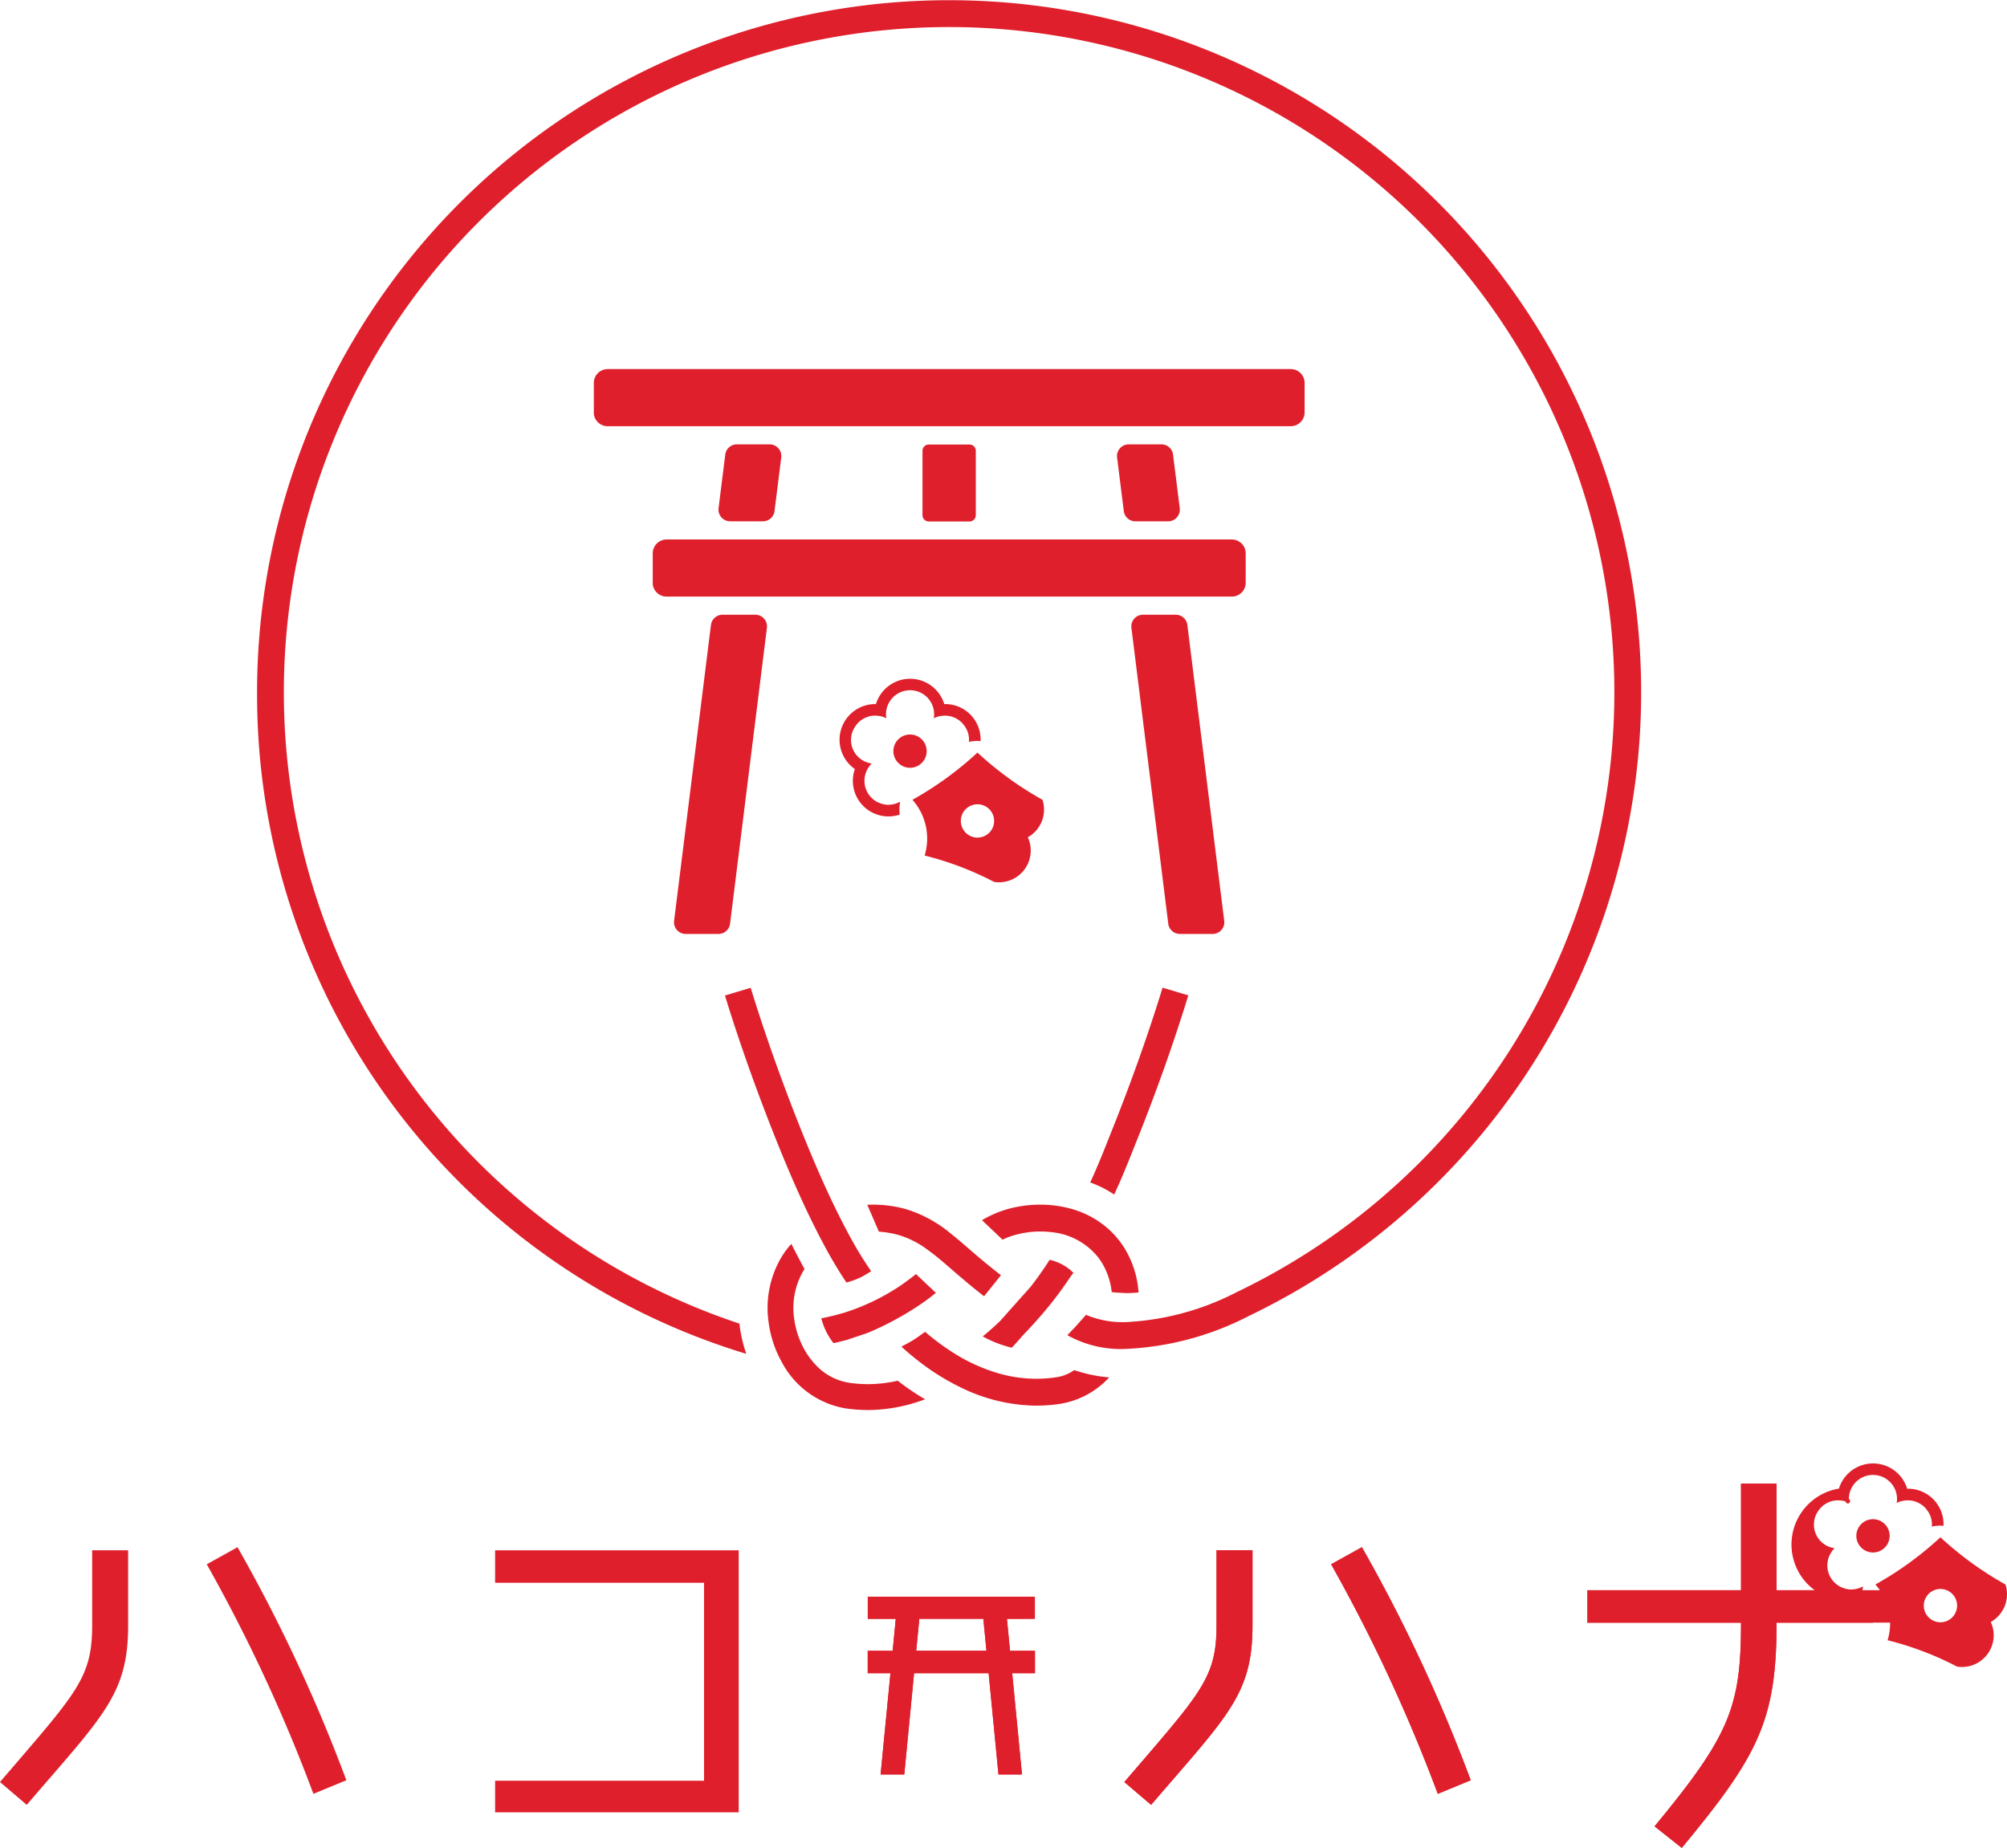<?xml version="1.0"?>
<svg xmlns="http://www.w3.org/2000/svg" viewBox="0 0 130.331 120">
  <g id="&#x30B0;&#x30EB;&#x30FC;&#x30D7;_4" data-name="&#x30B0;&#x30EB;&#x30FC;&#x30D7; 4" transform="translate(-670.363 -3543.098)">
    <path id="&#x30D1;&#x30B9;_1" data-name="&#x30D1;&#x30B9; 1" d="M377.662,526.733l-1.739-1.482c4.96-5.786,5.986-6.727,5.986-10.176V510.2h2.337v4.874c0,4.5-1.624,5.872-6.584,11.657m11.686-15.619,2-1.112a103.967,103.967,0,0,1,7.068,15.135l-2.138.883a105.6,105.6,0,0,0-6.926-14.907" transform="translate(367.453 3133.572)" fill="#df202c"/>
    <path id="&#x30D1;&#x30B9;_2" data-name="&#x30D1;&#x30B9; 2" d="M476.595,520.664l-1.767-1.4c4.874-5.9,5.614-7.753,5.614-13.225h-9.976v-2.109h9.976v-6.926h2.309v6.926h8.323v2.109h-8.323c0,6.356-1.2,8.636-6.156,14.622" transform="translate(302.981 3142.434)" fill="#df202c"/>
    <path id="&#x30D1;&#x30B9;_19" data-name="&#x30D1;&#x30B9; 19" d="M377.661,526.733l-1.739-1.482c4.96-5.786,5.986-6.727,5.986-10.176V510.2h2.337v4.874c0,4.5-1.624,5.872-6.584,11.657m11.686-15.619,2-1.112a103.963,103.963,0,0,1,7.068,15.135l-2.138.883a105.614,105.614,0,0,0-6.926-14.907" transform="translate(367.454 3133.572)" fill="#df202c"/>
    <path id="&#x30D1;&#x30B9;_20" data-name="&#x30D1;&#x30B9; 20" d="M148.1,526.733l-1.739-1.482c4.96-5.786,5.986-6.727,5.986-10.176V510.2h2.337v4.874c0,4.5-1.624,5.872-6.584,11.657m11.686-15.619,2-1.112a103.968,103.968,0,0,1,7.068,15.135l-2.138.883a105.69,105.69,0,0,0-6.926-14.907" transform="translate(524 3133.572)" fill="#df202c"/>
    <path id="&#x30D1;&#x30B9;_21" data-name="&#x30D1;&#x30B9; 21" d="M247.449,525.595h13.568V512.74H247.449v-2.109h15.82v17.016h-15.82Z" transform="translate(455.065 3133.143)" fill="#df202c"/>
    <path id="&#x30D1;&#x30B9;_22" data-name="&#x30D1;&#x30B9; 22" d="M334.385,521.55V520.1H323.527v1.452h1.82l-.2,2.064h-1.62v1.454h1.478l-.639,6.576H325.9l.637-6.576h4.842l.638,6.576h1.529l-.637-6.576h1.479v-1.454h-1.62l-.2-2.064Zm-3.149,2.064h-4.561l.2-2.064h4.16Z" transform="translate(403.184 3126.686)" fill="#df202c"/>
    <path id="&#x30D1;&#x30B9;_23" data-name="&#x30D1;&#x30B9; 23" d="M325.346,524.664l-.2,2.064h-1.62v1.454H325l-.639,6.576H325.9l.637-6.576h4.842l.638,6.576h1.528l-.637-6.576h1.479v-1.454h-1.62l-.2-2.064m-1.529,0,.2,2.064h-4.561l.2-2.064m0,0h4.16" transform="translate(403.185 3123.573)" fill="#df202c"/>
    <path id="&#x30D1;&#x30B9;_24" data-name="&#x30D1;&#x30B9; 24" d="M487.609,504.645a2.3,2.3,0,0,1-1.36-.442,2.357,2.357,0,0,1-.3-.268h-3.2v-6.926h-2.309v6.926h-9.976v2.109h9.976c0,5.472-.741,7.325-5.615,13.225l1.767,1.4c4.96-5.986,6.157-8.266,6.157-14.622h6.268a2.825,2.825,0,0,1-.683-1.517,2.3,2.3,0,0,1-.726.119" transform="translate(302.981 3142.433)" fill="#df202c"/>
    <path id="&#x30D1;&#x30B9;_25" data-name="&#x30D1;&#x30B9; 25" d="M518.3,500.9l-.009,0c-.037.02-.074.036-.112.053a1.584,1.584,0,0,1-.2.073c-.039.012-.078.023-.118.031a1.6,1.6,0,0,1-.231.027c-.026,0-.052.009-.079.009l-.019,0a1.566,1.566,0,0,1-.412-.064c-.03-.009-.059-.019-.089-.03a1.553,1.553,0,0,1-1.041-1.522,1.578,1.578,0,0,1,.039-.3,1.562,1.562,0,0,1,.1-.291,1.608,1.608,0,0,1,.16-.274,1.634,1.634,0,0,1,.169-.2,1.528,1.528,0,0,1-.252-.058,1.542,1.542,0,0,1-.8-2.373c.018-.025.034-.051.053-.075a1.549,1.549,0,0,1,.3-.3c.019-.014.04-.025.06-.038a1.548,1.548,0,0,1,.347-.175c.02-.007.038-.017.058-.023a1.523,1.523,0,0,1,.418-.066c.015,0,.029-.007.044-.007s.034.008.051.008a1.554,1.554,0,0,1,.432.069.151.151,0,1,0,.217-.157,1.553,1.553,0,0,1,.268-.874,1.564,1.564,0,0,1,2.594,0,1.592,1.592,0,0,1,.144.265,1.566,1.566,0,0,1,.1.867,1.588,1.588,0,0,1,.239-.1,1.559,1.559,0,0,1,.432-.069c.017,0,.034-.008.051-.008s.029.006.044.007a1.524,1.524,0,0,1,.418.066c.02.006.039.016.059.023a1.543,1.543,0,0,1,.346.175c.02.013.041.024.061.038a1.573,1.573,0,0,1,.3.3c.019.024.035.049.053.075a1.49,1.49,0,0,1,.278,1.019.042.042,0,0,1,0,.006,2.789,2.789,0,0,1,.558-.063c.066,0,.13.01.2.014a2.3,2.3,0,0,0-2.311-2.409h-.047a2.318,2.318,0,0,0-4.435,0h-.046a3.679,3.679,0,1,0,1.589,7.178,2.8,2.8,0,0,1,.027-.832" transform="translate(273.039 3145.227)" fill="#df202c"/>
    <path id="&#x30D1;&#x30B9;_26" data-name="&#x30D1;&#x30B9; 26" d="M537.5,511.039a21.867,21.867,0,0,1-4.224-3.067,21.957,21.957,0,0,1-4.223,3.067h0a3.788,3.788,0,0,1,.791,3.62,20.364,20.364,0,0,1,4.51,1.712,2.1,2.1,0,0,0,.327.025,2.06,2.06,0,0,0,1.865-2.923,2.067,2.067,0,0,0,.954-2.435m-4.223,2.454a1.081,1.081,0,1,1,1.081-1.081,1.081,1.081,0,0,1-1.081,1.081" transform="translate(263.095 3134.956)" fill="#df202c"/>
    <path id="&#x30D1;&#x30B9;_27" data-name="&#x30D1;&#x30B9; 27" d="M527.541,505.362a1.081,1.081,0,1,1-1.081-1.081,1.081,1.081,0,0,1,1.081,1.081" transform="translate(265.532 3137.473)" fill="#df202c"/>
    <path id="&#x30D1;&#x30B9;_28" data-name="&#x30D1;&#x30B9; 28" d="M337.767,209.858h-2.645a.409.409,0,0,1-.409-.409v-4.18a.409.409,0,0,1,.409-.409h2.645a.409.409,0,0,1,.409.409v4.18a.409.409,0,0,1-.409.409" transform="translate(395.555 3367.105)" fill="#df202c"/>
    <path id="&#x30D1;&#x30B9;_29" data-name="&#x30D1;&#x30B9; 29" d="M283.984,259.5l2.393-19.213a.759.759,0,0,1,.754-.673h2.129a.759.759,0,0,1,.753.845l-2.393,19.213a.759.759,0,0,1-.754.672h-2.129a.758.758,0,0,1-.753-.844" transform="translate(430.153 3343.404)" fill="#df202c"/>
    <path id="&#x30D1;&#x30B9;_30" data-name="&#x30D1;&#x30B9; 30" d="M383.382,259.5l-2.393-19.213a.759.759,0,0,0-.754-.673h-2.129a.759.759,0,0,0-.753.845l2.393,19.213a.759.759,0,0,0,.754.672h2.129a.758.758,0,0,0,.753-.844" transform="translate(366.481 3343.404)" fill="#df202c"/>
    <path id="&#x30D1;&#x30B9;_31" data-name="&#x30D1;&#x30B9; 31" d="M378.5,208.98l-.435-3.48a.758.758,0,0,0-.753-.673h-2.129a.759.759,0,0,0-.754.844l.435,3.481a.759.759,0,0,0,.754.672h2.129a.758.758,0,0,0,.753-.844" transform="translate(368.475 3367.128)" fill="#df202c"/>
    <path id="&#x30D1;&#x30B9;_32" data-name="&#x30D1;&#x30B9; 32" d="M279.634,227.065v-1.909a.9.9,0,0,1,.9-.9h36.705a.9.9,0,0,1,.9.9v1.909a.9.9,0,0,1-.9.9H280.53a.9.9,0,0,1-.9-.9" transform="translate(433.117 3353.876)" fill="#df202c"/>
    <path id="&#x30D1;&#x30B9;_33" data-name="&#x30D1;&#x30B9; 33" d="M267.606,192.276v-1.91a.9.9,0,0,1,.9-.9h44.356a.9.9,0,0,1,.9.9v1.91a.9.9,0,0,1-.9.9H268.5a.9.9,0,0,1-.9-.9" transform="translate(441.32 3377.6)" fill="#df202c"/>
    <path id="&#x30D1;&#x30B9;_34" data-name="&#x30D1;&#x30B9; 34" d="M293.062,208.98l.435-3.481a.759.759,0,0,1,.754-.673h2.129a.759.759,0,0,1,.754.844l-.435,3.481a.759.759,0,0,1-.754.672h-2.129a.758.758,0,0,1-.754-.844" transform="translate(423.962 3367.128)" fill="#df202c"/>
    <path id="&#x30D1;&#x30B9;_35" data-name="&#x30D1;&#x30B9; 35" d="M321.695,260.685l-.009,0c-.037.02-.074.037-.112.053a1.578,1.578,0,0,1-.2.073c-.039.011-.078.023-.118.031a1.555,1.555,0,0,1-.231.027c-.026,0-.052.009-.079.009-.006,0-.013,0-.019,0a1.541,1.541,0,0,1-.413-.064c-.03-.009-.059-.019-.089-.03a1.541,1.541,0,0,1-1.022-1.222,1.569,1.569,0,0,1,.021-.6,1.558,1.558,0,0,1,.1-.291,1.6,1.6,0,0,1,.16-.273,1.635,1.635,0,0,1,.169-.2,1.5,1.5,0,0,1-.252-.059,1.541,1.541,0,0,1-.8-2.373c.018-.025.034-.051.053-.075a1.551,1.551,0,0,1,.3-.3c.019-.014.04-.025.06-.038a1.569,1.569,0,0,1,.347-.175c.02-.007.038-.017.058-.023a1.537,1.537,0,0,1,.418-.066c.015,0,.029-.007.044-.007s.034.008.051.008a1.556,1.556,0,0,1,.432.069,1.614,1.614,0,0,1,.239.1,1.564,1.564,0,0,1,2.839-1.132,1.582,1.582,0,0,1,.144.266,1.564,1.564,0,0,1,.1.867,1.62,1.62,0,0,1,.239-.1,1.559,1.559,0,0,1,.432-.069c.017,0,.034-.008.051-.008s.029.006.044.007a1.539,1.539,0,0,1,.418.066c.02.006.038.016.059.023a1.57,1.57,0,0,1,.346.175c.02.013.041.024.061.039a1.555,1.555,0,0,1,.3.3c.019.024.035.049.053.075a1.49,1.49,0,0,1,.278,1.018.035.035,0,0,1,0,.006,2.789,2.789,0,0,1,.557-.063c.066,0,.131.01.2.015a2.3,2.3,0,0,0-2.312-2.408h-.047a2.318,2.318,0,0,0-4.435,0h-.046a2.317,2.317,0,0,0-1.324,4.219,2.313,2.313,0,0,0,2.914,2.959,2.8,2.8,0,0,1,.027-.832" transform="translate(407.116 3334.484)" fill="#df202c"/>
    <path id="&#x30D1;&#x30B9;_36" data-name="&#x30D1;&#x30B9; 36" d="M340.891,270.824a21.864,21.864,0,0,1-4.224-3.067,21.958,21.958,0,0,1-4.223,3.067h0a3.785,3.785,0,0,1,.791,3.62,20.361,20.361,0,0,1,4.51,1.712,2.1,2.1,0,0,0,.327.025,2.06,2.06,0,0,0,1.865-2.923,2.067,2.067,0,0,0,.954-2.435m-4.223,2.454a1.081,1.081,0,1,1,1.081-1.081,1.081,1.081,0,0,1-1.081,1.081" transform="translate(397.171 3324.213)" fill="#df202c"/>
    <path id="&#x30D1;&#x30B9;_37" data-name="&#x30D1;&#x30B9; 37" d="M330.932,265.147a1.081,1.081,0,1,1-1.081-1.081,1.081,1.081,0,0,1,1.081,1.081" transform="translate(399.608 3326.73)" fill="#df202c"/>
    <path id="&#x30D1;&#x30B9;_38" data-name="&#x30D1;&#x30B9; 38" d="M370.514,329.2a7.255,7.255,0,0,0-1.559-.787c.474-1.024.792-1.825,1.343-3.212l.173-.436c1.213-3.049,2.284-6.075,3.184-9l1.672.5c-.913,2.968-2,6.043-3.233,9.142l-.108.271c-.611,1.536-.962,2.42-1.472,3.518" transform="translate(372.204 3291.472)" fill="#df202c"/>
    <path id="&#x30D1;&#x30B9;_39" data-name="&#x30D1;&#x30B9; 39" d="M331.012,366.011c-.536-.413-1.028-.822-1.4-1.14l-.112-.094c-.2-.167-.394-.338-.591-.508-.555-.482-1.07-.929-1.619-1.316a5.93,5.93,0,0,0-1.824-.919,6.349,6.349,0,0,0-1.284-.218l-.755-1.745c.127-.006.254-.009.381-.009a7.869,7.869,0,0,1,2.131.291,8.328,8.328,0,0,1,2.936,1.608c.414.326.8.664,1.178.989.214.186.394.342.574.494s.347.292.519.433c.342.282.661.536.963.767Z" transform="translate(403.255 3261.266)" fill="#df202c"/>
    <path id="&#x30D1;&#x30B9;_40" data-name="&#x30D1;&#x30B9; 40" d="M309.586,378.857a9.848,9.848,0,0,1-1.464-.11,5.773,5.773,0,0,1-4.145-3.072c-.08-.147-.158-.3-.228-.45a7.239,7.239,0,0,1-.6-2.137,6.462,6.462,0,0,1,.886-4.23,5.756,5.756,0,0,1,.6-.79c.279.558.559,1.092.847,1.618l.009.015-.036.057a4.766,4.766,0,0,0-.634,3.193,5.616,5.616,0,0,0,.458,1.576,5.049,5.049,0,0,0,.945,1.41,3.761,3.761,0,0,0,2.149,1.149,8.331,8.331,0,0,0,1.23.092,8.677,8.677,0,0,0,1.938-.224c.078.06.155.12.233.179a16.588,16.588,0,0,0,1.543,1.028,10.672,10.672,0,0,1-3.731.7" transform="translate(417.117 3255.806)" fill="#df202c"/>
    <path id="&#x30D1;&#x30B9;_41" data-name="&#x30D1;&#x30B9; 41" d="M302.267,334.908c-.354-.526-.691-1.073-1.006-1.627l-.194-.339c-.407-.744-.8-1.508-1.2-2.332-.717-1.486-1.455-3.185-2.254-5.194-1.231-3.094-2.318-6.168-3.233-9.142l1.672-.5c.9,2.924,1.971,5.951,3.184,9,.772,1.941,1.483,3.583,2.174,5.02.395.821.783,1.579,1.188,2.317q.111.2.228.405c.323.563.676,1.121,1.051,1.662-.2.129-.438.271-.649.384a5.222,5.222,0,0,1-.964.351" transform="translate(423.059 3291.472)" fill="#df202c"/>
    <path id="&#x30D1;&#x30B9;_42" data-name="&#x30D1;&#x30B9; 42" d="M314.844,378.736a4.146,4.146,0,0,1-.537-.88,4.632,4.632,0,0,1-.264-.736c.437-.086.85-.183,1.258-.3h0c.032,0,.432-.126.737-.234a14.351,14.351,0,0,0,2.786-1.355q.166-.1.336-.218c.364-.245.721-.518,1.034-.766l1.292,1.218c-.259.211-.548.437-.891.674-.148.1-.295.2-.44.293a20.075,20.075,0,0,1-2.582,1.41c-.345.156-.557.238-.573.244l-1.262.425c-.273.075-.573.15-.895.221" transform="translate(409.651 3251.59)" fill="#df202c"/>
    <path id="&#x30D1;&#x30B9;_43" data-name="&#x30D1;&#x30B9; 43" d="M348.886,377.026a7.753,7.753,0,0,1-1.881-.732c.381-.31.759-.646,1.128-1l1.986-2.226c.442-.569.854-1.154,1.234-1.749a3.147,3.147,0,0,1,1.542.846c-.037.049-.176.231-.19.253a23.97,23.97,0,0,1-1.922,2.527q-.534.618-1.1,1.206c-.033.034-.1.109-.183.206-.109.126-.417.479-.613.671" transform="translate(387.173 3253.591)" fill="#df202c"/>
    <path id="&#x30D1;&#x30B9;_44" data-name="&#x30D1;&#x30B9; 44" d="M355.432,365.758l-.151-.02a4.593,4.593,0,0,0-.662-1.941,4,4,0,0,0-.282-.392,4.415,4.415,0,0,0-2.957-1.556,5.886,5.886,0,0,0-.729-.045,6.168,6.168,0,0,0-1.669.23,4.89,4.89,0,0,0-.791.3l-1.334-1.264a6.966,6.966,0,0,1,1.653-.718,7.865,7.865,0,0,1,2.131-.291,7.449,7.449,0,0,1,1.912.244,6.082,6.082,0,0,1,2.368,1.209,5.8,5.8,0,0,1,1.175,1.348,6.336,6.336,0,0,1,.929,2.9c-.291.029-.571.044-.835.044Z" transform="translate(387.275 3261.267)" fill="#df202c"/>
    <path id="&#x30D1;&#x30B9;_45" data-name="&#x30D1;&#x30B9; 45" d="M339.178,390.811a11.333,11.333,0,0,1-4.938-1.189,15.26,15.26,0,0,1-2.5-1.53c-.148-.111-.295-.226-.441-.344-.305-.244-.608-.5-.9-.772.288-.148.608-.321.825-.46.239-.155.5-.346.713-.5a15.515,15.515,0,0,0,1.739,1.3,11.362,11.362,0,0,0,3.217,1.449,8.918,8.918,0,0,0,2.271.3,8.512,8.512,0,0,0,1.257-.094,2.661,2.661,0,0,0,1.2-.469,9.536,9.536,0,0,0,2.271.475,5.54,5.54,0,0,1-3.212,1.72,10.086,10.086,0,0,1-1.5.112" transform="translate(398.5 3243.57)" fill="#df202c"/>
    <path id="&#x30D1;&#x30B9;_46" data-name="&#x30D1;&#x30B9; 46" d="M230.622,202.016a44.73,44.73,0,0,1-31.769-42.978,44.94,44.94,0,1,1,64.383,40.529l-.16.083a19.28,19.28,0,0,1-7.852,2.049,7.12,7.12,0,0,1-3.753-.894l.546-.573.665-.749a6.154,6.154,0,0,0,2.568.473,17.492,17.492,0,0,0,7.038-1.855l.127-.066a43.2,43.2,0,1,0-32.239,2.018c0,.023.005.045.008.067a9.1,9.1,0,0,0,.439,1.9" transform="translate(488.204 3429)" fill="#df202c"/>
  </g>
</svg>
